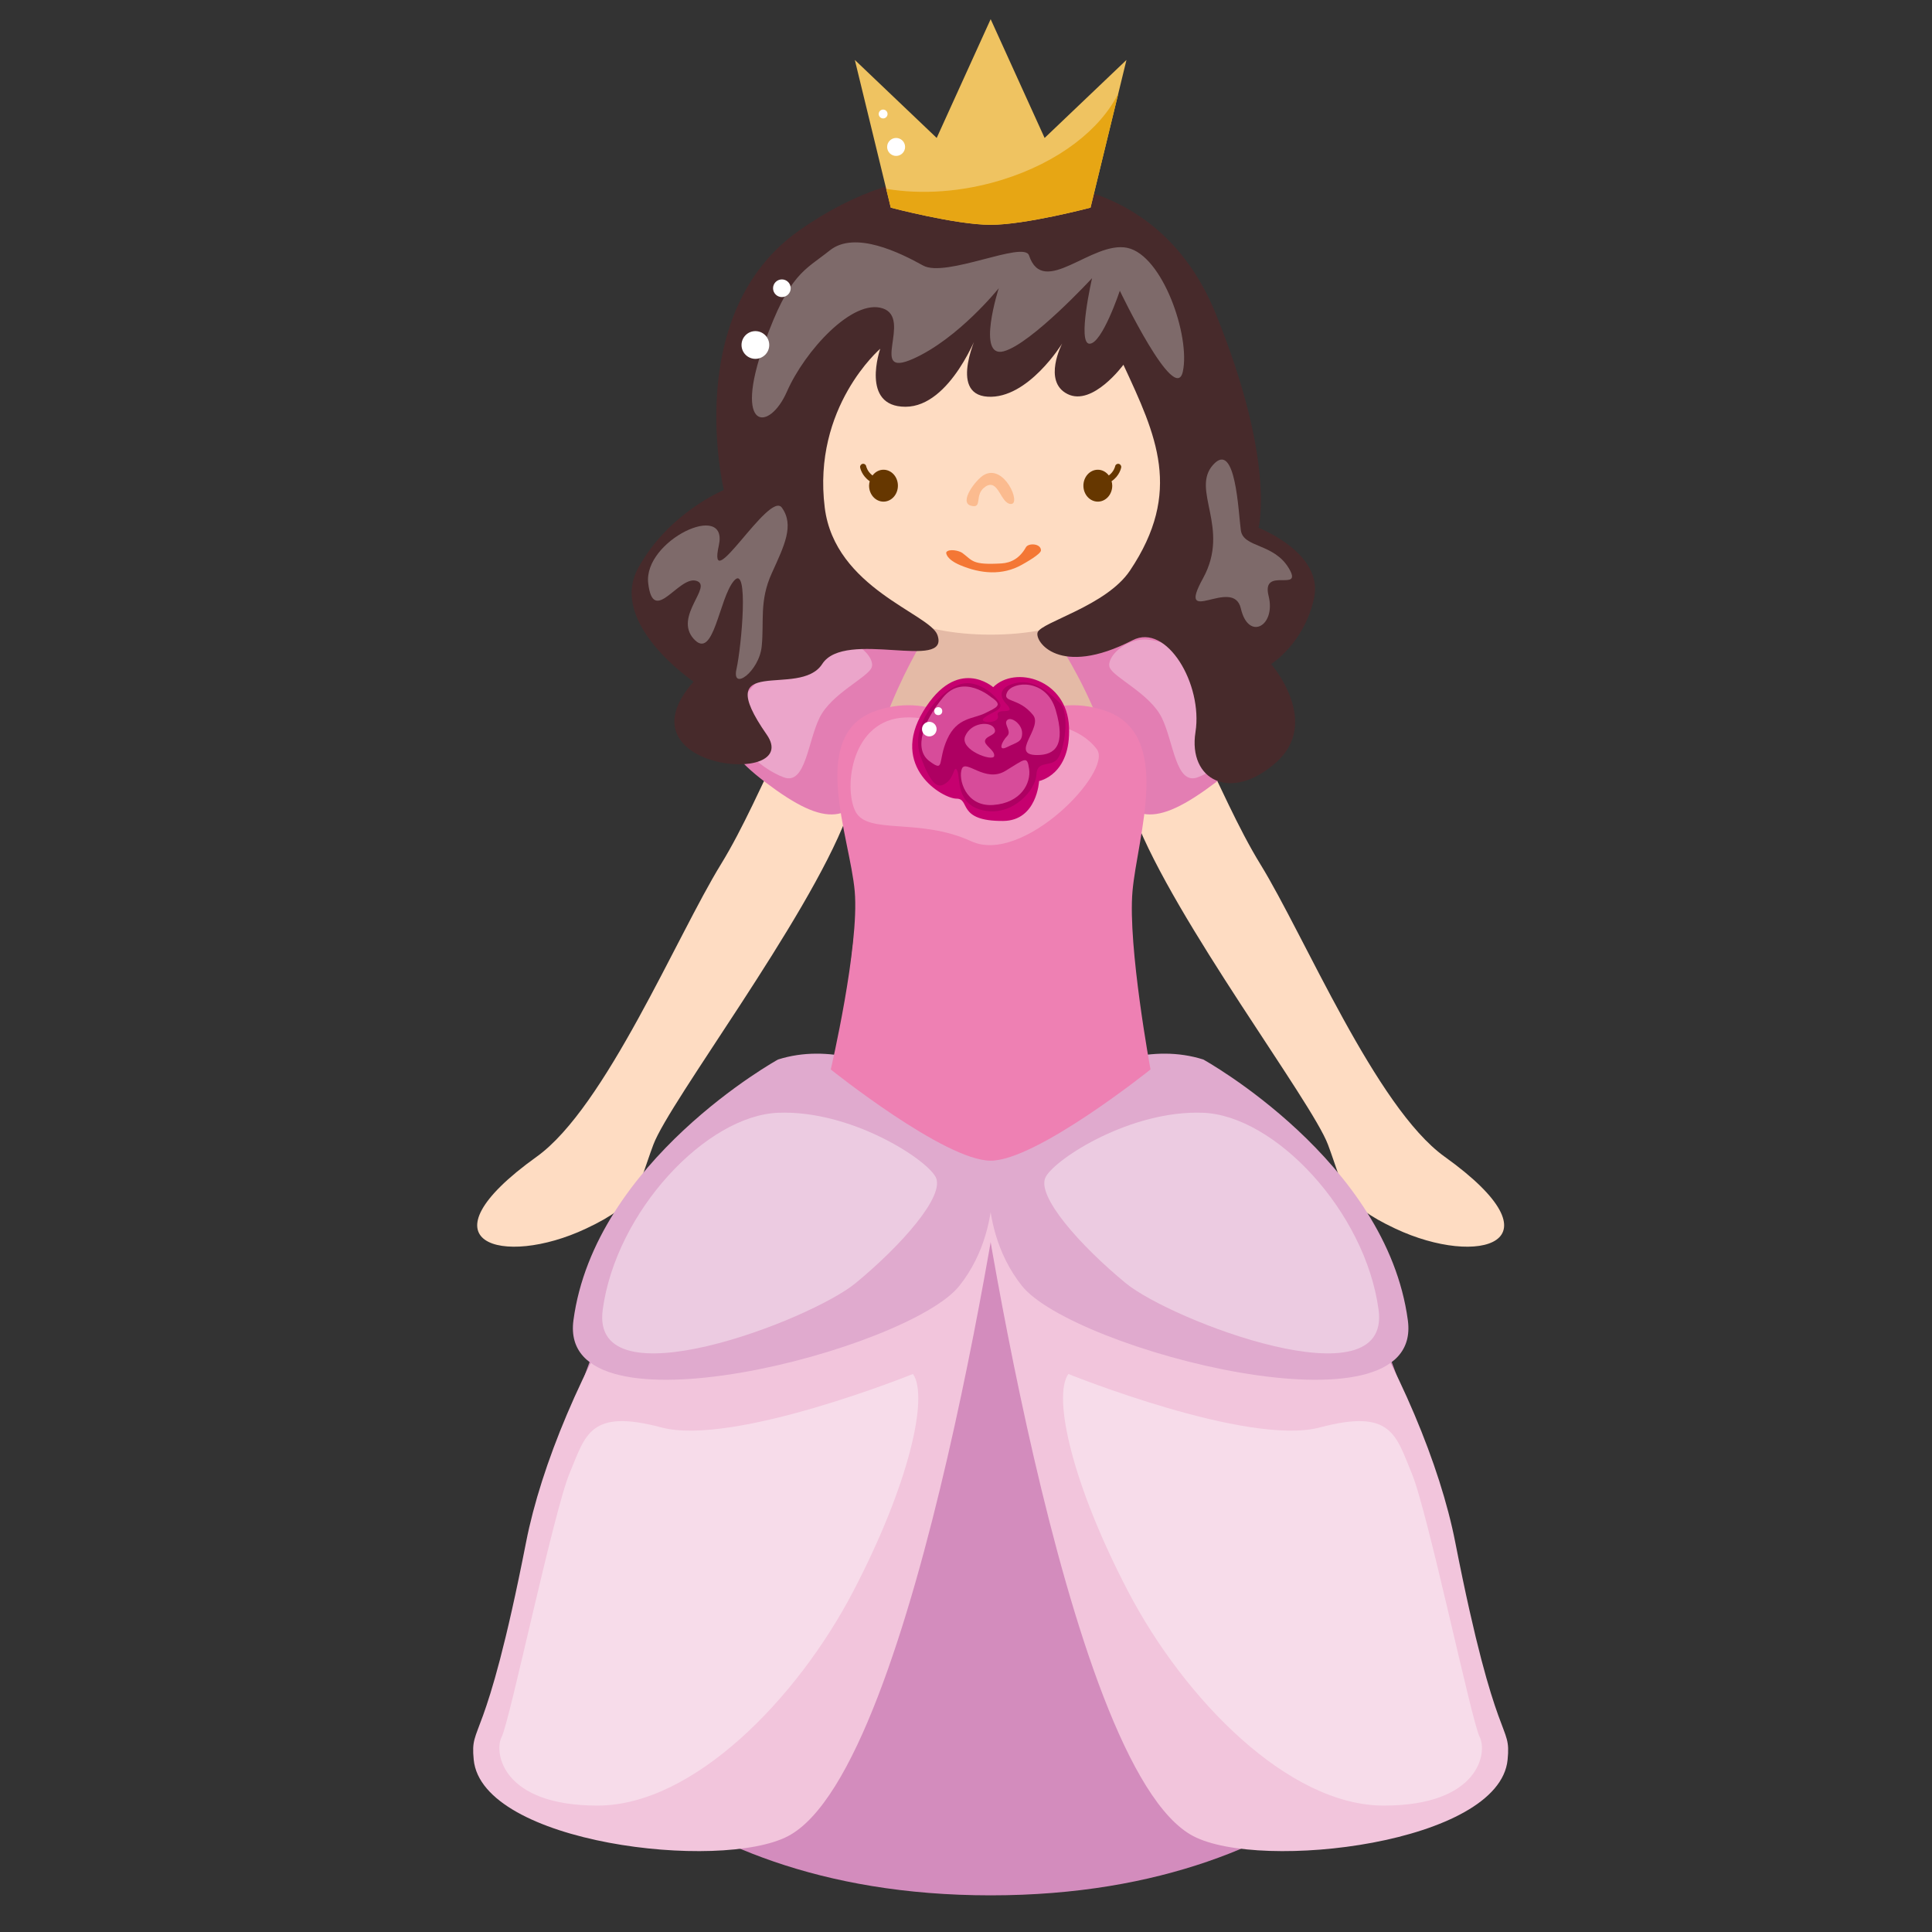 <?xml version="1.0" encoding="utf-8"?>
<!-- Generator: Adobe Illustrator 16.0.3, SVG Export Plug-In . SVG Version: 6.00 Build 0)  -->
<!DOCTYPE svg PUBLIC "-//W3C//DTD SVG 1.1//EN" "http://www.w3.org/Graphics/SVG/1.1/DTD/svg11.dtd">
<svg xmlns="http://www.w3.org/2000/svg" xmlns:xlink="http://www.w3.org/1999/xlink" version="1.1" id="Layer_1" x="0px" y="0px" width="144px" height="144px" viewBox="0 0 144 144" enable-background="new 0 0 144 144" xml:space="preserve">




<rect x="0" y="0" width="144" height="144" fill="#333333" stroke="none"/>




<g>
	<g>
		<g>
			<path fill="#FEDCC2" d="M69.395,48.868c0,0-2.516-2.447-6.173-0.264c-3.658,2.183-6.194,10.465-9.484,15.808     c-3.29,5.343-8.608,18.127-13.732,21.798c-8.992,6.444-2.535,8.283,3.666,5.366c4.051-1.904,3.807-3.014,5.025-6.258     c1.215-3.243,11.427-16.68,14.393-24.389C66.051,53.221,69.522,51.246,69.395,48.868z"/>
			<g>
				<path fill="#E37EB3" d="M68.884,48.366c0,0-4.332-4.056-10.691,0.368c-6.359,4.424-4.792,7.005-0.369,10.138      c4.424,3.134,5.899,2.028,8.111-1.658C68.146,53.527,70.818,48.919,68.884,48.366z"/>
				<path fill="#EBA5CA" d="M62.137,47.672c-1.637,0.149-4.612,1.488-6.696,4.316c-2.084,2.827,1.339,5.357,2.977,5.952      c1.636,0.595,1.785-2.679,2.678-4.465c0.892-1.785,3.571-2.976,3.869-3.72S63.773,47.524,62.137,47.672z"/>
			</g>
		</g>
		<g>
			<path fill="#FEDCC2" d="M78.281,48.868c0,0,2.516-2.447,6.174-0.264s6.194,10.465,9.484,15.808     c3.29,5.343,8.608,18.127,13.731,21.798c8.993,6.444,2.536,8.283-3.665,5.366c-4.051-1.904-3.806-3.014-5.024-6.258     c-1.215-3.243-11.427-16.68-14.392-24.389C81.625,53.221,78.152,51.246,78.281,48.868z"/>
			<g>
				<path fill="#E37EB3" d="M78.792,48.366c0,0,4.332-4.056,10.691,0.368c6.36,4.424,4.793,7.005,0.37,10.138      c-4.425,3.134-5.899,2.028-8.111-1.658C79.53,53.527,76.857,48.919,78.792,48.366z"/>
				<path fill="#EBA5CA" d="M85.54,47.672c1.637,0.149,4.612,1.488,6.696,4.316c2.083,2.827-1.34,5.357-2.976,5.952      c-1.637,0.595-1.785-2.679-2.678-4.465c-0.894-1.785-3.571-2.976-3.869-3.72C82.415,49.011,83.903,47.524,85.54,47.672z"/>
			</g>
		</g>
	</g>
	<path fill="#E4BAA6" d="M83.513,61.372c0-7.254-5.412-14.65-5.412-14.65H69.41c0,0-4.978,7.396-4.978,14.65   s-3.921,21.426,1.393,22.015c2.538,0.281,5.462,0.469,7.931,0.335c2.47,0.134,5.393-0.054,7.933-0.335   C87.001,82.798,83.513,68.626,83.513,61.372z"/>
	<g>
		<g>
			<path fill="#FEDCC2" d="M89.025,30.63c0,8.521-3.836,16.673-15.187,16.673c-11.353,0-15.189-8.152-15.189-16.673     c0-8.52,6.8-14.183,15.189-14.183C82.226,16.447,89.025,22.11,89.025,30.63z"/>
			<path fill="#FBBB8F" d="M72.367,37.692c-0.917-0.249,0.362-1.944,0.967-2.29c1.509-0.863,2.809,2.167,2.02,2.163     c-0.79-0.002-0.925-1.959-1.918-1.284C72.571,36.869,73.282,37.941,72.367,37.692z"/>
			<path fill="#F47735" d="M70.543,41.142c0.204-0.248,0.938-0.112,1.194,0.079c0.772,0.574,0.708,0.902,2.905,0.774     c0.734-0.043,1.374-0.4,1.824-1.205c0.186-0.332,1.115-0.292,1.122,0.228c0.003,0.285-1.196,0.947-1.417,1.072     c-1.46,0.828-3.094,0.674-4.61,0.032C70.548,41.692,70.479,41.219,70.543,41.142z"/>
			<g>
				<path fill="#663700" d="M65.851,35.011c-0.33,0-0.622,0.168-0.819,0.428c-0.379-0.285-0.464-0.655-0.47-0.681      c-0.022-0.125-0.144-0.21-0.267-0.185c-0.124,0.022-0.208,0.141-0.186,0.267c0.007,0.033,0.119,0.624,0.716,1.026      c-0.027,0.107-0.049,0.218-0.049,0.334c0,0.657,0.481,1.189,1.074,1.189c0.594,0,1.075-0.532,1.075-1.189      C66.926,35.544,66.444,35.011,65.851,35.011z"/>
				<path fill="#663700" d="M81.826,35.011c0.33,0,0.622,0.168,0.819,0.428c0.379-0.285,0.464-0.655,0.47-0.681      c0.021-0.125,0.144-0.21,0.267-0.185c0.124,0.022,0.207,0.141,0.186,0.267c-0.006,0.033-0.119,0.624-0.717,1.026      c0.028,0.107,0.049,0.218,0.049,0.334c0,0.657-0.48,1.189-1.074,1.189c-0.594,0-1.076-0.532-1.076-1.189      C80.75,35.544,81.232,35.011,81.826,35.011z"/>
			</g>
		</g>
	</g>
	<g>
		<path fill="#D38CBD" d="M98.667,91.161c-6.795-10.399-13.589-12.514-13.589-12.514h-22.48c0,0-6.796,2.114-13.59,12.514    c-6.795,10.399-11.042,29.899-9.909,32.823c0.509,1.316,9.135,17.284,34.739,17.284c25.601,0,34.228-15.968,34.737-17.284    C109.71,121.061,105.462,101.561,98.667,91.161z"/>
	</g>
	<g>
		<g>
			<path fill="#F2C5DC" d="M75.191,84.188c0,0-6.694,47.543-16.454,52.666c-5.017,2.634-22.817,0.565-23.429-5.693     c-0.278-2.846,0.837-0.568,3.905-16.227c2.231-11.387,12.262-29.562,24.12-35.42C63.332,79.515,75.748,76.501,75.191,84.188z"/>
			<path fill="#F7DCEA" d="M68.048,102.408c0,0-13.392,5.409-18.75,3.985c-5.356-1.423-5.654,0.569-6.845,3.416     c-1.191,2.847-4.465,18.506-5.06,19.644c-0.594,1.14,0,5.125,7.143,5.125c7.142,0,14.881-7.972,19.046-15.943     C67.749,110.664,69.237,104.116,68.048,102.408z"/>
		</g>
		<g>
			<path fill="#F2C5DC" d="M72.484,84.188c0,0,6.694,47.543,16.456,52.666c5.017,2.634,22.815,0.565,23.428-5.693     c0.28-2.846-0.836-0.568-3.905-16.227c-2.23-11.387-12.26-29.562-24.119-35.42C84.344,79.515,71.928,76.501,72.484,84.188z"/>
			<path fill="#F7DCEA" d="M79.629,102.408c0,0,13.391,5.409,18.749,3.985c5.356-1.423,5.654,0.569,6.845,3.416     c1.19,2.847,4.464,18.506,5.059,19.644c0.596,1.14,0,5.125-7.142,5.125s-14.88-7.972-19.047-15.943     C79.925,110.664,78.438,104.116,79.629,102.408z"/>
		</g>
	</g>
	<g>
		<g>
			<path fill="#E0AACE" d="M57.988,78.97c0,0-13.659,7.54-15.248,19.444c-1.205,9.049,25,2.183,28.769-2.58     c3.771-4.761,2.182-11.11,2.182-11.11S65.497,76.59,57.988,78.97z"/>
			<path fill="#ECCBE1" d="M69.724,87.7c-0.793-1.39-6.348-4.961-11.705-4.762c-5.358,0.198-12.104,7.341-13.096,14.682     c-0.958,7.089,15.476,0.794,18.848-1.983C67.145,92.858,70.518,89.089,69.724,87.7z"/>
		</g>
		<g>
			<path fill="#E0AACE" d="M89.688,78.97c0,0,13.658,7.54,15.246,19.444c1.206,9.049-24.999,2.183-28.77-2.58     c-3.77-4.761-2.181-11.11-2.181-11.11S82.179,76.59,89.688,78.97z"/>
			<path fill="#ECCBE1" d="M77.952,87.7c0.793-1.39,6.348-4.961,11.706-4.762c5.356,0.198,12.102,7.341,13.093,14.682     c0.959,7.089-15.475,0.794-18.847-1.983C80.531,92.858,77.158,89.089,77.952,87.7z"/>
		</g>
	</g>
	<g>
		<path fill="#EE80B3" d="M84.409,66.439c0.357-4.098,3.076-11.727-2.038-13.467c-4.469-1.521-7.736,1.637-8.533,2.513    c-0.799-0.876-4.065-4.034-8.534-2.513c-5.115,1.74-1.953,9.369-1.597,13.467c0.356,4.099-1.786,13.272-1.786,13.272    s8.485,6.799,11.917,6.799c3.43,0,11.915-6.799,11.915-6.799S84.053,70.538,84.409,66.439z"/>
		<path fill="#F29FC5" d="M73.279,56.749c0,0-1.785-3.422-5.804-3.273c-4.017,0.149-4.612,5.208-3.72,6.994    c0.893,1.786,4.762,0.447,8.631,2.232c3.868,1.785,10.565-5.208,9.375-6.845c-1.19-1.637-4.314-2.679-6.101-0.744    S74.171,57.047,73.279,56.749z"/>
	</g>
	<g>
		<path fill="#C6006F" d="M74.026,51.219c0,0-2.678-2.381-5.208,1.786c-2.529,4.166,1.439,6.522,2.48,6.522    c1.042,0,0,1.686,3.471,1.662c2.53-0.018,2.678-2.976,2.678-2.976s2.381-0.447,2.232-4.018    C79.532,50.623,75.663,49.583,74.026,51.219z"/>
		<path fill="#AE0062" d="M74.572,52.583c0-0.397-1.588-2.133-3.125-1.538c-1.538,0.595-3.671,3.075-2.827,5.357    c0.842,2.281,1.34,2.381,1.934,1.934c0.595-0.446,0.545-1.389,0.793-0.893c0.249,0.497-0.149,2.58,2.034,2.977    c2.182,0.396,3.819-1.588,3.868-2.679c0.05-1.091,0.992-0.546,1.538-1.141c0.546-0.596,0.992-3.472,0.199-4.216    c-0.794-0.744-2.134-2.134-3.919-1.24c0,0-0.892,0.447-0.049,1.339c0.844,0.893-0.842,0.198-0.645,0.843    c0.2,0.645-1.487,0.595-1.041,0.199C73.778,53.129,74.572,52.979,74.572,52.583z"/>
		<path fill="#D74C9A" d="M73.877,51.963c0,0-2.083-1.786-3.572,0c-1.487,1.785-2.232,3.868-1.04,4.762    c1.189,0.892,0.593,0,1.338-1.637c0.744-1.637,1.935-1.488,2.828-1.934C74.323,52.707,74.77,52.558,73.877,51.963z"/>
		<path fill="#D74C9A" d="M71.695,57.295c-0.298,0.719,0.247,2.852,2.331,2.703c2.083-0.148,2.827-1.637,2.679-2.678    c-0.149-1.042-0.298-0.744-1.786,0.149C73.431,58.361,71.993,56.576,71.695,57.295z"/>
		<path fill="#D74C9A" d="M75.067,51.591c0.398-0.819,2.928-1.042,3.621,1.338c0.769,2.634-0.048,3.348-1.388,3.348    c-2.088,0,0.452-2.039-0.298-2.976C75.911,51.938,74.671,52.41,75.067,51.591z"/>
		<path fill="#D74C9A" d="M74.1,54.269c-0.297-0.521-1.711-0.446-2.158,0.595c-0.446,1.042,2.083,1.934,2.158,1.488    c0.075-0.446-0.818-0.819-0.669-1.19C73.579,54.79,74.398,54.79,74.1,54.269z"/>
		<path fill="#D74C9A" d="M75.067,53.674c-0.297,0.298,0.372,0.819,0,1.19c-0.372,0.372-0.744,1.19,0,0.818    c0.745-0.372,1.117-0.372,1.117-1.042C76.184,53.972,75.365,53.376,75.067,53.674z"/>
		<circle fill="#FFFFFF" cx="69.933" cy="53.004" r="0.297"/>
		<circle fill="#FFFFFF" cx="69.264" cy="54.344" r="0.544"/>
	</g>
	<g>
		<path fill="#472A2B" d="M65.607,25.995c0,0-5.074,4.344-4.135,11.842c0.751,6.014,7.83,7.902,8.396,9.485    c0.984,2.753-6.892-0.463-8.584,2.168c-1.692,2.632-8.458-0.939-4.137,5.264c2.742,3.931-11.278,2.631-5.45-3.948    c0,0-6.391-4.323-4.136-8.458c2.257-4.135,6.392-5.827,6.392-5.827s-3.197-13.159,5.639-19.362    c8.834-6.203,15.602-3.571,15.602-3.571s10.902-1.316,15.413,9.774c4.512,11.091,3.196,15.978,3.196,15.978    s4.888,1.88,4.135,5.264c-0.751,3.383-3.195,4.886-3.195,4.886s3.76,4.324,0.376,7.332c-3.383,3.007-6.58,1.315-6.015-2.256    c0.563-3.571-2.152-8.153-4.682-6.85c-5.479,2.823-7.338,0.066-7.08-0.591c0.301-0.766,5.113-1.966,6.874-4.589    c3.96-5.901,1.959-10.086-0.483-15.35c0,0-2.287,3.123-4.166,2.183c-1.88-0.939-0.397-3.77-0.397-3.77s-2.548,4.156-5.555,3.968    c-3.007-0.188-0.677-4.89-0.677-4.89s-2.068,5.64-5.452,5.64C64.103,30.318,65.607,25.995,65.607,25.995z"/>
		<path fill="#7E6A6A" d="M61.848,18.664c-1.879,1.503-3.007,1.691-4.887,6.955c-2.333,6.527,0.375,6.578,1.691,3.571    c1.317-3.008,4.887-6.956,7.144-6.204c2.256,0.752-1.127,5.264,2.256,3.76s6.389-5.263,6.389-5.263s-1.69,5.263,0.377,4.699    c2.067-0.563,6.579-5.451,6.579-5.451s-1.128,4.888-0.188,4.888c0.94,0,2.256-3.948,2.256-3.948s4.136,8.646,4.699,6.015    c0.564-2.631-1.504-8.647-4.136-9.211c-2.631-0.564-6.261,3.779-7.331,0.564c-0.376-1.128-6.204,1.692-7.896,0.752    C67.111,18.852,63.727,17.16,61.848,18.664z"/>
		<path fill="#7E6A6A" d="M53.577,40.656c0.752-3.383-5.639-0.375-5.263,2.82c0.376,3.195,2.255-0.564,3.572-0.188    c1.315,0.376-1.692,2.632-0.188,4.323c1.503,1.691,1.879-3.007,3.008-4.323c1.127-1.316,0.563,4.887,0.187,6.579    c-0.376,1.691,1.692,0.188,1.88-1.692c0.188-1.879-0.189-3.384,0.751-5.451c0.939-2.068,1.692-3.571,0.752-4.887    C57.336,36.521,52.679,44.698,53.577,40.656z"/>
		<path fill="#7E6A6A" d="M90.419,34.642c-1.691,1.88,1.317,4.699-0.752,8.458c-2.068,3.759,2.256-0.188,2.82,2.256    c0.563,2.443,2.632,1.315,2.067-0.94c-0.563-2.256,2.633-0.188,1.504-2.068c-1.127-1.88-3.384-1.504-3.572-2.819    C92.299,38.213,92.112,32.762,90.419,34.642z"/>
		<circle fill="#FFFFFF" cx="58.277" cy="21.484" r="0.658"/>
		<circle fill="#FFFFFF" cx="56.302" cy="25.713" r="1.033"/>
	</g>
	<g>
		<g>
			<path fill="#EFC361" d="M77.859,10.282l-4.021-8.853l-4.022,8.853l-6.102-5.814l2.679,11.009c0,0,4.845,1.279,7.445,1.279     c2.599,0,7.443-1.279,7.443-1.279L83.96,4.468L77.859,10.282z"/>
			<path fill="#E7A614" d="M74.702,13.398c-2.992,0.928-6.028,1.114-8.649,0.676l0.341,1.403c0,0,4.845,1.279,7.445,1.279     c2.599,0,7.443-1.279,7.443-1.279l2.077-8.535C82.047,9.625,78.917,12.092,74.702,13.398z"/>
		</g>
		<g>
			<circle fill="#FFFFFF" cx="65.823" cy="8.497" r="0.33"/>
			<circle fill="#FFFFFF" cx="66.791" cy="10.952" r="0.669"/>
		</g>
	</g>
</g>





</svg>
